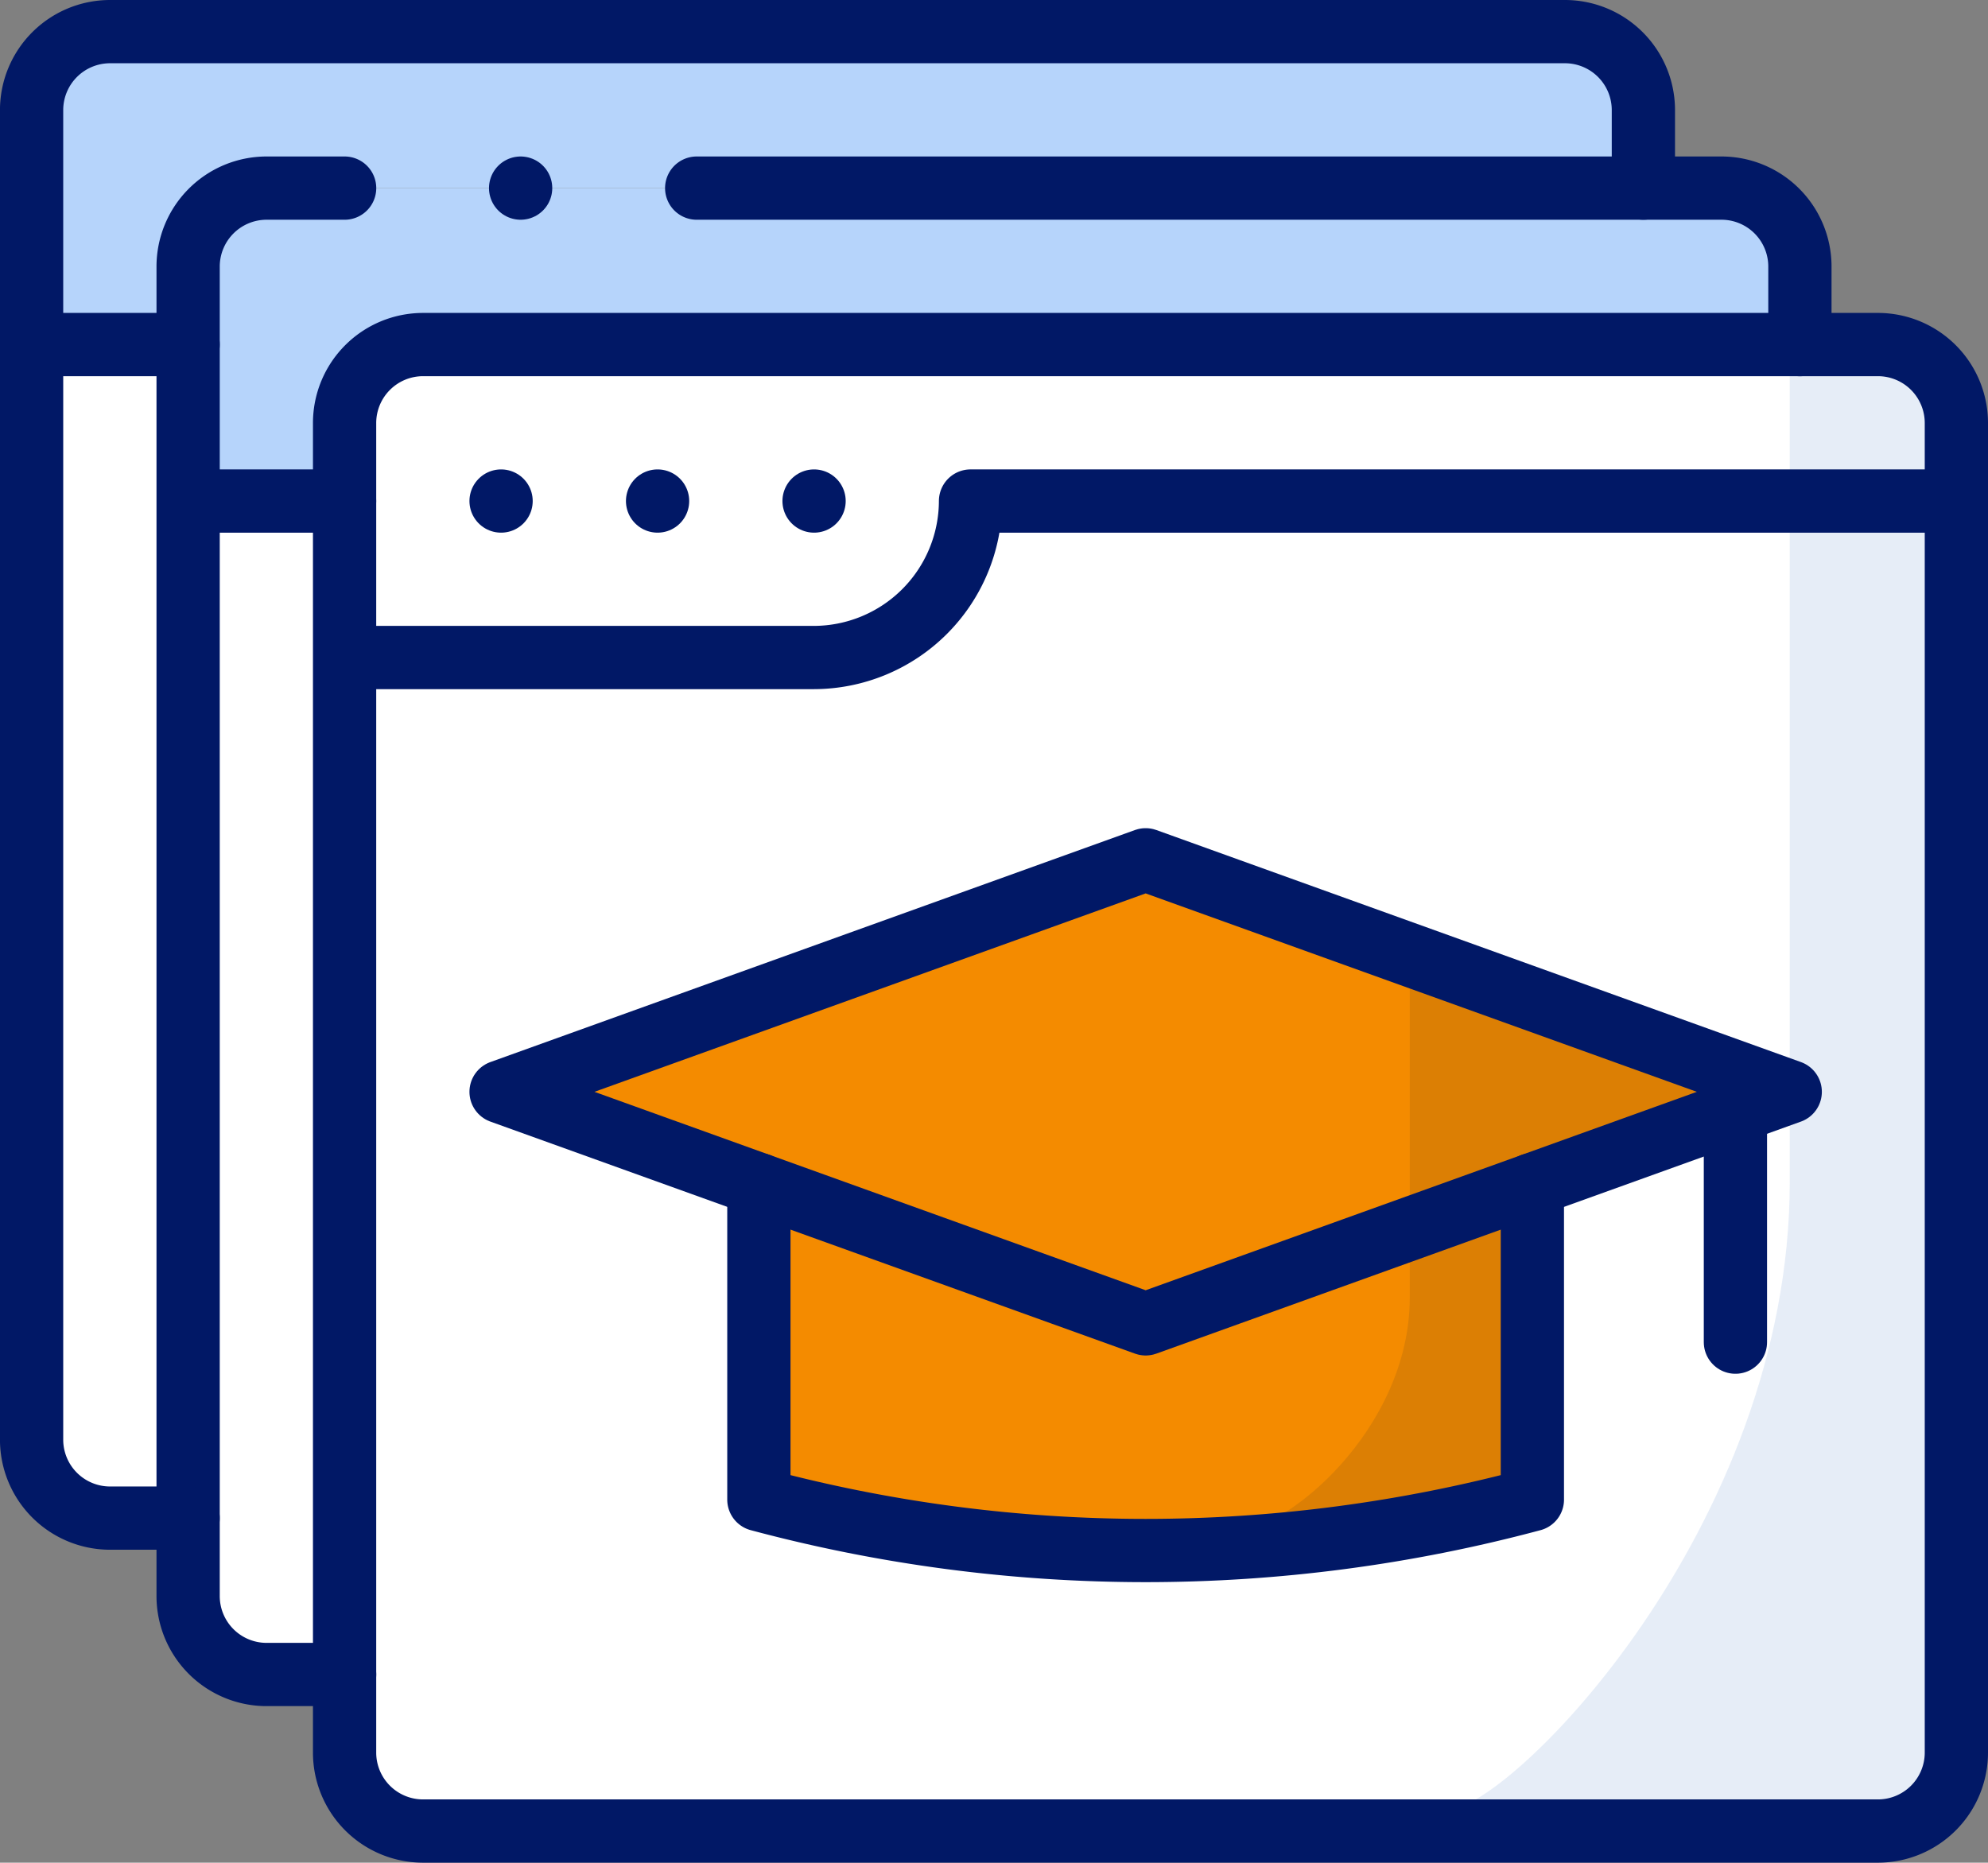 <svg xmlns="http://www.w3.org/2000/svg" width="62.856" height="58.898" viewBox="0 0 62.856 58.898">
  <rect x="0" y="0" width="62.856" height="58.898" fill="#808080" stroke="none"/>
  <g id="Icon_4" data-name="Icon 4" transform="translate(514.763 -1830.216)">
    <g id="g3358" transform="translate(-503.868 1846.059)">
      <path id="path3360" d="M0-387.082a2.481,2.481,0,0,0,2.474,2.474H48.487a2.481,2.481,0,0,0,2.474-2.474v-39.581H19.791a4.962,4.962,0,0,1-4.948,4.948H0v34.633Z" transform="translate(0 426.663)" fill="#fff" fill-rule="evenodd"/>
    </g>
    <g id="g3362" transform="translate(-503.868 1841.111)">
      <path id="path3364" d="M0-96.771H14.843a4.962,4.962,0,0,0,4.948-4.948h31.17v-2.474a2.481,2.481,0,0,0-2.474-2.474H2.474A2.482,2.482,0,0,0,0-104.193v7.421Z" transform="translate(0 106.666)" fill="#fff" fill-rule="evenodd"/>
    </g>
    <g id="g3366" transform="translate(-508.815 1846.059)">
      <path id="path3368" d="M-48.387-362.889V-400h-4.948v34.633a2.481,2.481,0,0,0,2.474,2.474Z" transform="translate(53.335 399.996)" fill="#fff" fill-rule="evenodd"/>
    </g>
    <g id="g3370" transform="translate(-508.815 1836.164)">
      <path id="path3372" d="M0-96.771H4.948v-2.474a2.482,2.482,0,0,1,2.474-2.474H50.961v-2.474a2.481,2.481,0,0,0-2.474-2.474H2.474A2.482,2.482,0,0,0,0-104.193v7.421Z" transform="translate(0 106.666)" fill="#b6d4fb" fill-rule="evenodd"/>
    </g>
    <g id="g3374" transform="translate(-513.763 1831.216)">
      <path id="path3376" d="M-48.387-96.771v-2.474a2.482,2.482,0,0,1,2.474-2.474H-2.374v-2.474a2.481,2.481,0,0,0-2.474-2.474H-50.861a2.482,2.482,0,0,0-2.474,2.474v7.421Z" transform="translate(53.335 106.666)" fill="#b6d4fb" fill-rule="evenodd"/>
    </g>
    <g id="g3378" transform="translate(-513.763 1841.111)">
      <path id="path3380" d="M-48.387,0h-4.948V34.633a2.481,2.481,0,0,0,2.474,2.474h2.474V0Z" transform="translate(53.335)" fill="#fff" fill-rule="evenodd"/>
    </g>
    <g id="g3382" transform="translate(-498.92 1857.404)">
      <path id="path3384" d="M-398.6-71.749l-20.38-7.337-20.379,7.337,8.152,2.935,12.228,4.4,12.228-4.4Z" transform="translate(439.364 79.085)" fill="#f48b00" fill-rule="evenodd"/>
    </g>
    <g id="g3386" transform="translate(-490.768 1867.675)">
      <path id="path3388" d="M-119.58-43.049l-12.228-4.4v9.958a47.245,47.245,0,0,0,12.228,1.61,47.246,47.246,0,0,0,12.228-1.61v-9.958Z" transform="translate(131.808 47.451)" fill="#f48b00" fill-rule="evenodd"/>
    </g>
    <path id="Shape" d="M28.829,36v9.966c0,4.128-3.9,7.475-5.829,7.475l7.613-.2c1.932,0,1.812-6.434,1.812-10.562L39.1,39.65Z" transform="translate(-499.019 1825.287)" fill="#dc7f04"/>
    <path id="Shape-2" data-name="Shape" d="M33.829,36V62.478c0,10.968-8.9,19.859-10.829,19.859l15.659-.179c1.932,0,.438-24.064.438-35.032l-.438-10.532Z" transform="translate(-492.004 1805.111)" fill="rgba(207,221,240,0.53)"/>
    <g id="g3390" transform="translate(-503.868 1841.111)">
      <path id="path3392" d="M-24.193-459.66H21.82a2.481,2.481,0,0,0,2.474-2.474v-42.055a2.481,2.481,0,0,0-2.474-2.474H-24.193a2.482,2.482,0,0,0-2.474,2.474v42.055A2.481,2.481,0,0,0-24.193-459.66Z" transform="translate(26.667 506.663)" fill="none" stroke="#011866" stroke-linecap="round" stroke-linejoin="round" stroke-width="2"/>
    </g>
    <g id="g3394" transform="translate(-502.878 1846.059)">
      <path id="path3396" d="M-479.211,0h-30.2a4.962,4.962,0,0,1-4.948,4.948h-13.853" transform="translate(528.212)" fill="none" stroke="#011866" stroke-linecap="round" stroke-linejoin="round" stroke-width="2"/>
    </g>
    <g id="g3398" transform="translate(-498.92 1846.059)">
      <path id="path3400" d="M0,0H0" fill="none" stroke="#011866" stroke-linecap="round" stroke-linejoin="round" stroke-width="2"/>
    </g>
    <g id="g3402" transform="translate(-493.972 1846.059)">
      <path id="path3404" d="M0,0H0" fill="none" stroke="#011866" stroke-linecap="round" stroke-linejoin="round" stroke-width="2"/>
    </g>
    <g id="g3406" transform="translate(-489.024 1846.059)">
      <path id="path3408" d="M0,0H0" fill="none" stroke="#011866" stroke-linecap="round" stroke-linejoin="round" stroke-width="2"/>
    </g>
    <g id="g3410" transform="translate(-508.815 1836.164)">
      <path id="path3412" d="M-48.387,0h-2.474a2.482,2.482,0,0,0-2.474,2.474V44.529A2.481,2.481,0,0,0-50.861,47h2.474M-2.374,4.948V2.474A2.481,2.481,0,0,0-4.848,0H-37.255" transform="translate(53.335 0)" fill="none" stroke="#011866" stroke-linecap="round" stroke-linejoin="round" stroke-width="2"/>
    </g>
    <g id="g3414" transform="translate(-507.826 1846.059)">
      <path id="path3416" d="M-38.707,0h-3.958" transform="translate(42.665)" fill="none" stroke="#011866" stroke-linecap="round" stroke-linejoin="round" stroke-width="2"/>
    </g>
    <g id="g3418" transform="translate(-513.763 1831.216)">
      <path id="path3420" d="M-498.369-48.387v-2.474a2.481,2.481,0,0,0-2.474-2.474h-46.013a2.482,2.482,0,0,0-2.474,2.474V-8.806a2.481,2.481,0,0,0,2.474,2.474h2.474" transform="translate(549.329 53.335)" fill="none" stroke="#011866" stroke-linecap="round" stroke-linejoin="round" stroke-width="2"/>
    </g>
    <g id="g3422" transform="translate(-512.774 1841.111)">
      <path id="path3424" d="M-38.708,0h-3.958" transform="translate(42.667)" fill="none" stroke="#011866" stroke-linecap="round" stroke-linejoin="round" stroke-width="2"/>
    </g>
    <g id="g3426" transform="translate(-498.92 1857.404)">
      <path id="path3428" d="M0-71.749l20.38-7.337,20.38,7.337L20.38-64.412Z" transform="translate(0 79.085)" fill="none" stroke="#011866" stroke-linecap="round" stroke-linejoin="round" stroke-width="2"/>
    </g>
    <g id="g3430" transform="translate(-490.768 1867.675)">
      <path id="path3432" d="M-239.163,0V9.959a47.252,47.252,0,0,1-12.228,1.61,47.252,47.252,0,0,1-12.228-1.61V0" transform="translate(263.618)" fill="none" stroke="#011866" stroke-linecap="round" stroke-linejoin="round" stroke-width="2"/>
    </g>
    <g id="g3434" transform="translate(-459.893 1865.536)">
      <path id="path3436" d="M0,0V7.119" transform="translate(0 0)" fill="none" stroke="#011866" stroke-linecap="round" stroke-linejoin="round" stroke-width="2"/>
    </g>
    <g id="g3438" transform="translate(-498.302 1836.164)">
      <path id="path3440" d="M0,0H0" fill="none" stroke="#011866" stroke-linecap="round" stroke-linejoin="round" stroke-width="2"/>
    </g>
  </g>
</svg>
